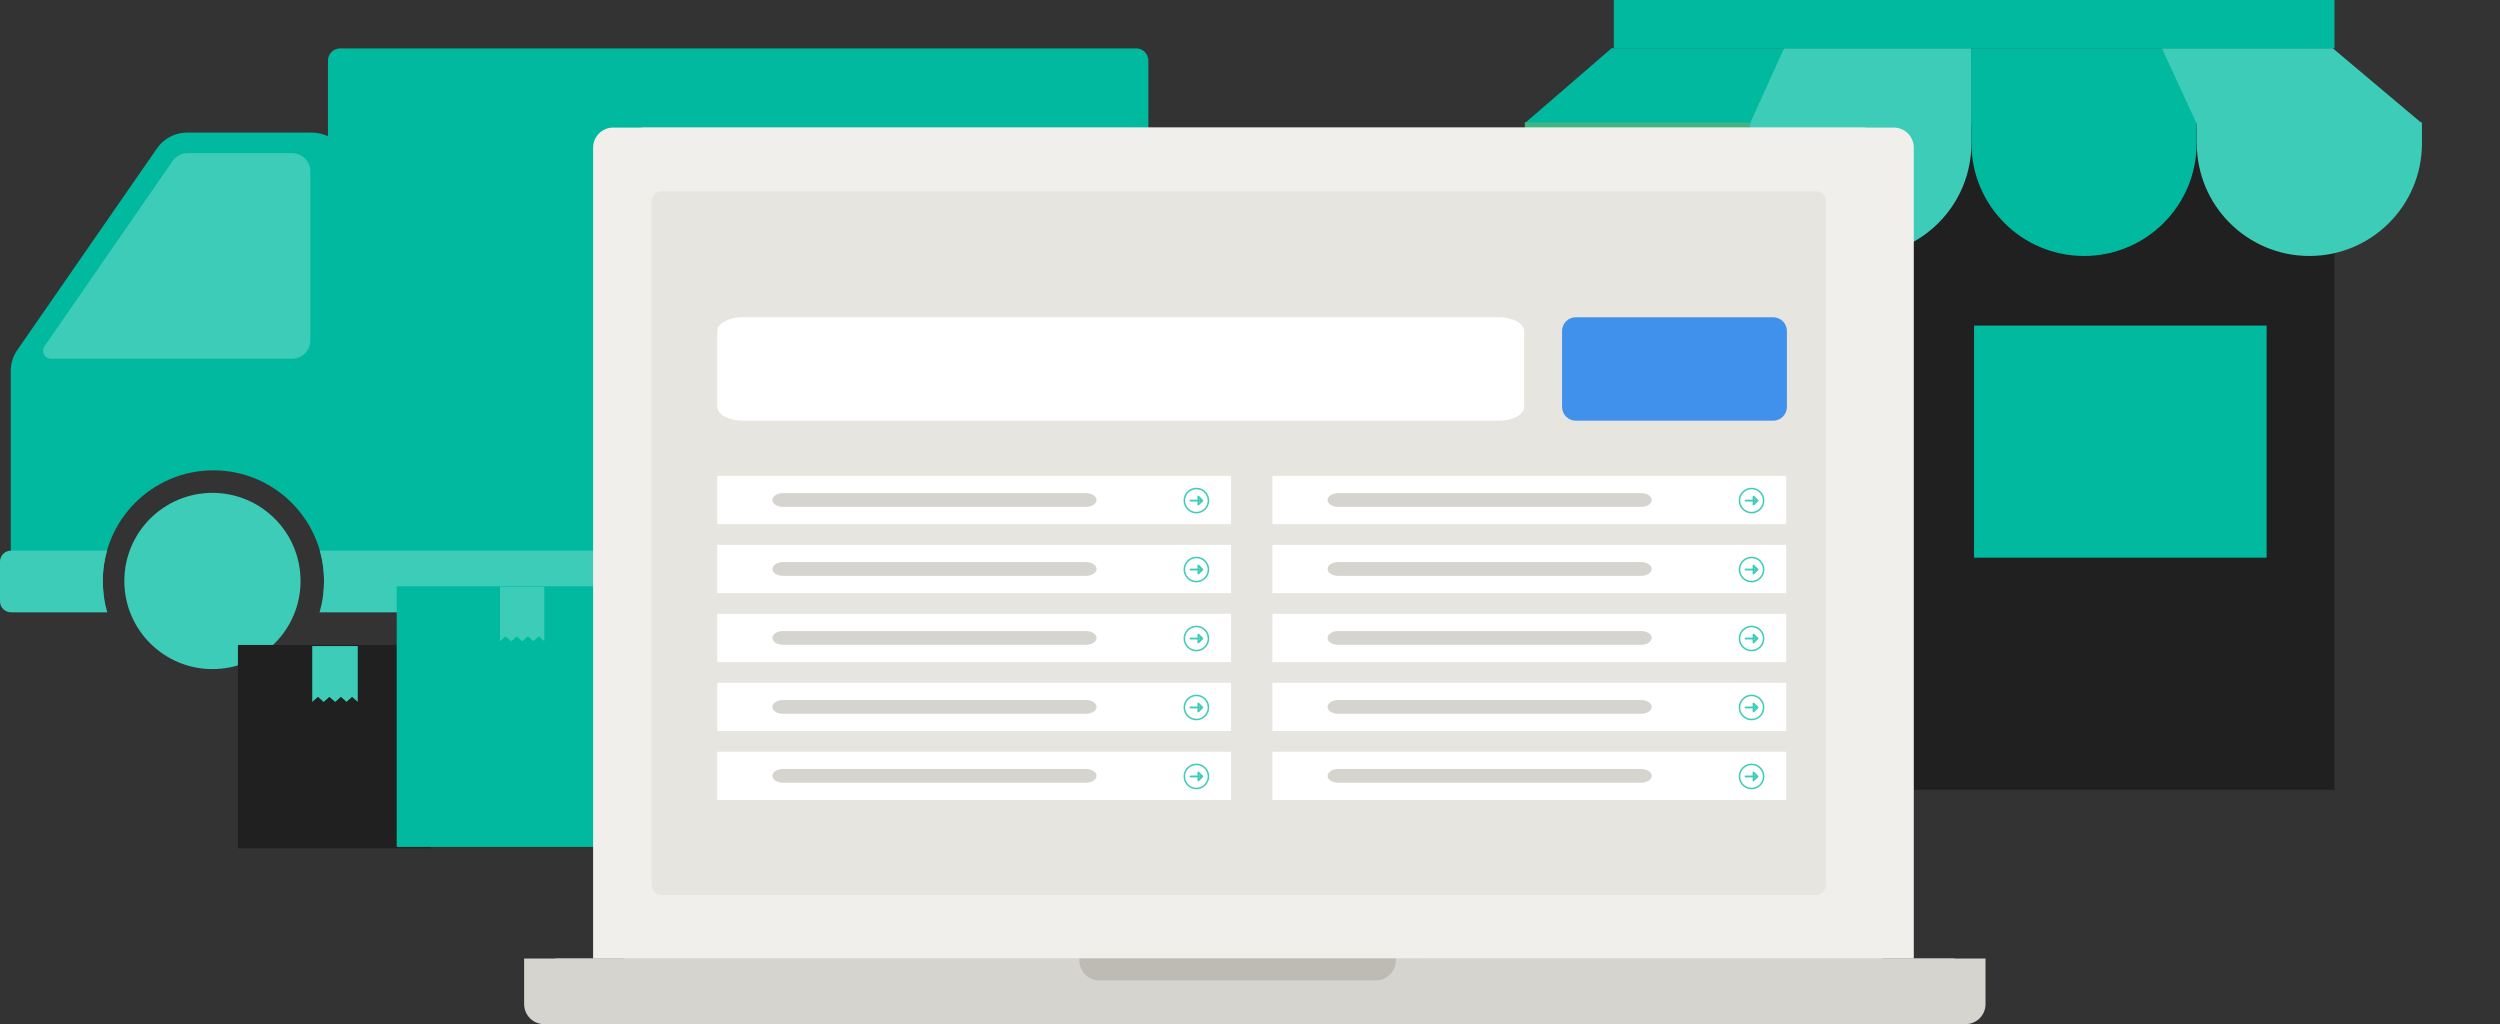 <svg width="725" height="297" viewBox="0 0 725 297" fill="none" xmlns="http://www.w3.org/2000/svg">
<rect x="0" y="0" width="725" height="297" fill="#333333" stroke="none"/>
<g clip-path="url(#clip0_303_34)">
<path d="M468 37.035H677V229.035H468V37.035Z" fill="#202020"/>
<path fill-rule="evenodd" clip-rule="evenodd" d="M571.706 35.494V41.584C571.706 59.614 557.089 74.231 539.058 74.231C521.027 74.231 506.41 59.614 506.41 41.583V35.494H571.706V35.494Z" fill="#3DCCB7"/>
<path fill-rule="evenodd" clip-rule="evenodd" d="M637.016 35.494V41.584C637.016 59.614 622.399 74.231 604.368 74.231C586.337 74.231 571.719 59.614 571.719 41.583V35.494H637.016V35.494Z" fill="#00B99E"/>
<path d="M676.489 13.984H626.734L636.642 35.775H702.364L676.489 13.984Z" fill="#3DCCB7"/>
<path d="M626.932 13.984H571.614V35.775H636.989L626.932 13.984V13.984ZM467.359 13.984H517.776L507.869 35.776H442.146L467.359 13.984V13.984Z" fill="#00B99E"/>
<path d="M517.382 13.984H571.614V35.775H507.521L517.382 13.984V13.984Z" fill="#3DCCB7"/>
<path fill-rule="evenodd" clip-rule="evenodd" d="M507.497 35.494V41.584C507.497 59.614 492.88 74.231 474.849 74.231C456.818 74.231 442.201 59.614 442.201 41.583V35.494H507.497V35.494Z" fill="#3FB484"/>
<path fill-rule="evenodd" clip-rule="evenodd" d="M702.366 35.494V41.584C702.366 59.614 687.749 74.231 669.718 74.231C651.687 74.231 637.07 59.614 637.07 41.583V35.494H702.366V35.494Z" fill="#3DCCB7"/>
<path d="M554.036 94.414H487.641V229.034H554.036V94.414ZM657.316 94.414H572.478V161.724H657.316V94.414ZM677 0H468V14H677V0Z" fill="#00B99E"/>
<path fill-rule="evenodd" clip-rule="evenodd" d="M95.109 17.575C95.109 17.11 95.201 16.65 95.379 16.22C95.557 15.791 95.818 15.4 96.147 15.072C96.476 14.743 96.866 14.482 97.296 14.304C97.726 14.127 98.186 14.035 98.651 14.035H329.486C329.951 14.035 330.411 14.127 330.841 14.304C331.271 14.482 331.661 14.743 331.99 15.072C332.319 15.4 332.58 15.791 332.757 16.22C332.935 16.65 333.027 17.11 333.027 17.575V165.509C333.027 165.974 332.936 166.435 332.758 166.865C332.58 167.294 332.319 167.685 331.99 168.014C331.661 168.343 331.271 168.604 330.841 168.782C330.412 168.96 329.951 169.051 329.486 169.051H307.188C307.192 168.863 307.193 168.674 307.193 168.485C307.193 150.766 292.83 136.403 275.111 136.403C257.393 136.403 243.029 150.766 243.029 168.485C243.029 168.674 243.031 168.862 243.034 169.051H98.651C98.601 169.051 98.551 169.05 98.501 169.047C97.238 170.515 95.599 171.61 93.759 172.214C93.903 170.975 93.974 169.728 93.974 168.48C93.974 150.762 79.61 136.398 61.892 136.398C44.173 136.398 29.81 150.762 29.81 168.48C29.81 169.925 29.905 171.347 30.09 172.74H13.746C7.879 172.74 3.123 167.984 3.123 162.117V107.561C3.123 105.4 3.782 103.29 5.013 101.513L45.517 43.025C46.495 41.613 47.8 40.46 49.321 39.663C50.842 38.866 52.534 38.45 54.251 38.45H90.448C92.121 38.45 93.703 38.837 95.11 39.525V17.575H95.109Z" fill="#00B99E"/>
<path d="M50.05 46.705C50.538 45.998 51.191 45.42 51.953 45.021C52.714 44.622 53.56 44.414 54.42 44.414H84.687C85.384 44.414 86.075 44.551 86.72 44.818C87.365 45.085 87.95 45.476 88.444 45.97C88.937 46.463 89.328 47.048 89.595 47.693C89.862 48.338 90 49.028 90 49.726V98.724C89.999 100.133 89.44 101.484 88.444 102.48C87.447 103.476 86.096 104.035 84.688 104.035H14.793C14.373 104.036 13.961 103.921 13.601 103.704C13.242 103.487 12.948 103.175 12.753 102.803C12.558 102.431 12.469 102.013 12.495 101.594C12.52 101.174 12.661 100.77 12.9 100.425L50.05 46.705Z" fill="#3DCCB7"/>
<path d="M274.825 194.036C288.937 194.036 300.377 182.596 300.377 168.484C300.377 154.372 288.937 142.932 274.825 142.932C260.713 142.932 249.273 154.372 249.273 168.484C249.273 182.596 260.713 194.036 274.825 194.036Z" fill="#3DCCB7"/>
<path fill-rule="evenodd" clip-rule="evenodd" d="M92.67 177.569C93.538 174.618 93.978 171.558 93.975 168.482C93.975 165.431 93.549 162.479 92.753 159.682H244.25C243.437 162.544 243.026 165.506 243.028 168.482C243.028 171.638 243.484 174.688 244.333 177.569H92.67ZM31.116 177.569H3.187C2.342 177.569 1.531 177.233 0.933 176.635C0.336 176.038 0 175.227 0 174.382L0 162.869C0 162.023 0.336 161.213 0.933 160.615C1.531 160.017 2.342 159.682 3.187 159.682H31.033C30.22 162.544 29.809 165.506 29.811 168.482C29.811 171.638 30.267 174.688 31.116 177.569V177.569ZM307.192 168.482C307.192 171.638 306.736 174.688 305.887 177.569H333.815C334.66 177.569 335.471 177.233 336.069 176.635C336.666 176.038 337.002 175.227 337.002 174.382V162.869C337.002 162.023 336.666 161.213 336.069 160.615C335.471 160.017 334.66 159.682 333.815 159.682H305.97C306.783 162.544 307.194 165.506 307.192 168.482V168.482Z" fill="#3DCCB7"/>
<path d="M61.609 194.036C75.721 194.036 87.161 182.596 87.161 168.484C87.161 154.372 75.721 142.932 61.609 142.932C47.497 142.932 36.057 154.372 36.057 168.484C36.057 182.596 47.497 194.036 61.609 194.036Z" fill="#3DCCB7"/>
<path d="M69 187.035H125V246.035H69V187.035Z" fill="#202020"/>
<path fill-rule="evenodd" clip-rule="evenodd" d="M90.549 187.352H103.742V203.543L102.109 202.084L100.481 203.538L98.853 202.084L97.203 203.557H97.173L95.524 202.084L93.875 203.557H93.848L92.199 202.084L90.551 203.557H90.549V187.352V187.352Z" fill="#3DCCB7"/>
<path d="M115.045 170.035H187.615V245.607H115.045V170.035Z" fill="#00B99E"/>
<path fill-rule="evenodd" clip-rule="evenodd" d="M144.998 170.18H157.851V185.953L156.26 184.531L154.674 185.948L153.088 184.531L151.481 185.966H151.452L149.845 184.531L148.239 185.966H148.211L146.604 184.531L144.998 185.965V170.18Z" fill="#3DCCB7"/>
<path d="M161 277.977H575.803V291.198C575.803 292.737 575.191 294.212 574.103 295.301C573.015 296.389 571.539 297 570 297.001H166.803C165.264 297.001 163.788 296.389 162.7 295.301C161.611 294.213 161 292.737 161 291.198V277.977Z" fill="#D6D4CE"/>
<path d="M555 277.976H180.998V42.803C180.998 41.264 181.609 39.788 182.698 38.7C183.786 37.611 185.262 37 186.801 37H549.197C550.736 37 552.212 37.611 553.3 38.7C554.389 39.788 555 41.264 555 42.803V277.976Z" fill="#F0EFEC"/>
<path d="M322 277.977H413.801V278.515C413.801 280.054 413.189 281.529 412.101 282.618C411.013 283.706 409.537 284.317 407.998 284.318H327.803C326.264 284.318 324.788 283.706 323.7 282.618C322.611 281.53 322 280.054 322 278.515V277.977Z" fill="#BEBBB4"/>
<path d="M535.668 55.463H200.901C199.299 55.463 198 56.762 198 58.364V256.642C198 258.244 199.299 259.543 200.901 259.543H535.668C537.27 259.543 538.569 258.244 538.569 256.642V58.364C538.569 56.762 537.27 55.463 535.668 55.463Z" fill="#E7E5E0"/>
<path d="M152 277.977H566.803V291.198C566.803 292.737 566.191 294.212 565.103 295.301C564.015 296.389 562.539 297 561 297.001H157.803C156.264 297.001 154.788 296.389 153.7 295.301C152.611 294.213 152 292.737 152 291.198V277.977Z" fill="#D6D4CE"/>
<path d="M546 277.976H171.998V42.803C171.998 41.264 172.609 39.788 173.698 38.7C174.786 37.611 176.262 37 177.801 37H540.197C541.736 37 543.212 37.611 544.3 38.7C545.389 39.788 546 41.264 546 42.803V277.976Z" fill="#F0EFEC"/>
<path d="M313 277.977H404.801V278.515C404.801 280.054 404.189 281.529 403.101 282.618C402.013 283.706 400.537 284.317 398.998 284.318H318.803C317.264 284.318 315.788 283.706 314.7 282.618C313.611 281.53 313 280.054 313 278.515V277.977Z" fill="#BEBBB4"/>
<path d="M526.668 55.463H191.901C190.299 55.463 189 56.762 189 58.364V256.642C189 258.244 190.299 259.543 191.901 259.543H526.668C528.27 259.543 529.569 258.244 529.569 256.642V58.364C529.569 56.762 528.27 55.463 526.668 55.463Z" fill="#E7E5E0"/>
<path d="M434.63 92H215.37C211.3 92 208 93.791 208 96V118C208 120.209 211.3 122 215.37 122H434.63C438.7 122 442 120.209 442 118V96C442 93.791 438.7 92 434.63 92Z" fill="white"/>
<path d="M514.203 92H457C454.791 92 453 93.791 453 96V118C453 120.209 454.791 122 457 122H514.203C516.412 122 518.203 120.209 518.203 118V96C518.203 93.791 516.412 92 514.203 92Z" fill="#4091EB"/>
<path d="M369 138H518V152H369V138Z" fill="white"/>
<path d="M507.952 148.67C509.887 148.67 511.455 147.102 511.455 145.167C511.455 143.232 509.887 141.664 507.952 141.664C506.018 141.664 504.449 143.232 504.449 145.167C504.449 147.102 506.018 148.67 507.952 148.67Z" stroke="#3DCCB7" stroke-width="0.448"/>
<path d="M506.232 145.168H509.673M508.526 146.315L509.099 145.741L509.673 145.168L508.526 144.021V146.315Z" stroke="#3DCCB7" stroke-width="0.538" stroke-linecap="round" stroke-linejoin="round"/>
<path d="M475.905 143H388.095C386.386 143 385 143.895 385 145C385 146.105 386.386 147 388.095 147H475.905C477.614 147 479 146.105 479 145C479 143.895 477.614 143 475.905 143Z" fill="#D6D4CE"/>
<path d="M369 158H518V172H369V158Z" fill="white"/>
<path d="M507.952 168.67C509.887 168.67 511.455 167.102 511.455 165.167C511.455 163.232 509.887 161.664 507.952 161.664C506.018 161.664 504.449 163.232 504.449 165.167C504.449 167.102 506.018 168.67 507.952 168.67Z" stroke="#3DCCB7" stroke-width="0.448"/>
<path d="M506.232 165.168H509.673M508.526 166.315L509.099 165.741L509.673 165.168L508.526 164.021V166.315Z" stroke="#3DCCB7" stroke-width="0.538" stroke-linecap="round" stroke-linejoin="round"/>
<path d="M475.905 163H388.095C386.386 163 385 163.895 385 165C385 166.105 386.386 167 388.095 167H475.905C477.614 167 479 166.105 479 165C479 163.895 477.614 163 475.905 163Z" fill="#D6D4CE"/>
<path d="M369 178H518V192H369V178Z" fill="white"/>
<path d="M507.952 188.67C509.887 188.67 511.455 187.102 511.455 185.167C511.455 183.232 509.887 181.664 507.952 181.664C506.018 181.664 504.449 183.232 504.449 185.167C504.449 187.102 506.018 188.67 507.952 188.67Z" stroke="#3DCCB7" stroke-width="0.448"/>
<path d="M506.232 185.168H509.673M508.526 186.315L509.099 185.741L509.673 185.168L508.526 184.021V186.315Z" stroke="#3DCCB7" stroke-width="0.538" stroke-linecap="round" stroke-linejoin="round"/>
<path d="M475.905 183H388.095C386.386 183 385 183.895 385 185C385 186.105 386.386 187 388.095 187H475.905C477.614 187 479 186.105 479 185C479 183.895 477.614 183 475.905 183Z" fill="#D6D4CE"/>
<path d="M369 198H518V212H369V198Z" fill="white"/>
<path d="M507.952 208.67C509.887 208.67 511.455 207.102 511.455 205.167C511.455 203.232 509.887 201.664 507.952 201.664C506.018 201.664 504.449 203.232 504.449 205.167C504.449 207.102 506.018 208.67 507.952 208.67Z" stroke="#3DCCB7" stroke-width="0.448"/>
<path d="M506.232 205.168H509.673M508.526 206.315L509.099 205.741L509.673 205.168L508.526 204.021V206.315Z" stroke="#3DCCB7" stroke-width="0.538" stroke-linecap="round" stroke-linejoin="round"/>
<path d="M475.905 203H388.095C386.386 203 385 203.895 385 205C385 206.105 386.386 207 388.095 207H475.905C477.614 207 479 206.105 479 205C479 203.895 477.614 203 475.905 203Z" fill="#D6D4CE"/>
<path d="M369 218H518V232H369V218Z" fill="white"/>
<path d="M507.952 228.67C509.887 228.67 511.455 227.102 511.455 225.167C511.455 223.232 509.887 221.664 507.952 221.664C506.018 221.664 504.449 223.232 504.449 225.167C504.449 227.102 506.018 228.67 507.952 228.67Z" stroke="#3DCCB7" stroke-width="0.448"/>
<path d="M506.232 225.168H509.673M508.526 226.315L509.099 225.741L509.673 225.168L508.526 224.021V226.315Z" stroke="#3DCCB7" stroke-width="0.538" stroke-linecap="round" stroke-linejoin="round"/>
<path d="M475.905 223H388.095C386.386 223 385 223.895 385 225C385 226.105 386.386 227 388.095 227H475.905C477.614 227 479 226.105 479 225C479 223.895 477.614 223 475.905 223Z" fill="#D6D4CE"/>
<path d="M208 138H357V152H208V138Z" fill="white"/>
<path d="M346.952 148.67C348.887 148.67 350.455 147.102 350.455 145.167C350.455 143.232 348.887 141.664 346.952 141.664C345.018 141.664 343.449 143.232 343.449 145.167C343.449 147.102 345.018 148.67 346.952 148.67Z" stroke="#3DCCB7" stroke-width="0.448"/>
<path d="M345.232 145.168H348.673M347.526 146.315L348.099 145.741L348.673 145.168L347.526 144.021V146.315Z" stroke="#3DCCB7" stroke-width="0.538" stroke-linecap="round" stroke-linejoin="round"/>
<path d="M314.905 143H227.095C225.386 143 224 143.895 224 145C224 146.105 225.386 147 227.095 147H314.905C316.614 147 318 146.105 318 145C318 143.895 316.614 143 314.905 143Z" fill="#D6D4CE"/>
<path d="M208 158H357V172H208V158Z" fill="white"/>
<path d="M346.952 168.67C348.887 168.67 350.455 167.102 350.455 165.167C350.455 163.232 348.887 161.664 346.952 161.664C345.018 161.664 343.449 163.232 343.449 165.167C343.449 167.102 345.018 168.67 346.952 168.67Z" stroke="#3DCCB7" stroke-width="0.448"/>
<path d="M345.232 165.168H348.673M347.526 166.315L348.099 165.741L348.673 165.168L347.526 164.021V166.315Z" stroke="#3DCCB7" stroke-width="0.538" stroke-linecap="round" stroke-linejoin="round"/>
<path d="M314.905 163H227.095C225.386 163 224 163.895 224 165C224 166.105 225.386 167 227.095 167H314.905C316.614 167 318 166.105 318 165C318 163.895 316.614 163 314.905 163Z" fill="#D6D4CE"/>
<path d="M208 178H357V192H208V178Z" fill="white"/>
<path d="M346.952 188.67C348.887 188.67 350.455 187.102 350.455 185.167C350.455 183.232 348.887 181.664 346.952 181.664C345.018 181.664 343.449 183.232 343.449 185.167C343.449 187.102 345.018 188.67 346.952 188.67Z" stroke="#3DCCB7" stroke-width="0.448"/>
<path d="M345.232 185.168H348.673M347.526 186.315L348.099 185.741L348.673 185.168L347.526 184.021V186.315Z" stroke="#3DCCB7" stroke-width="0.538" stroke-linecap="round" stroke-linejoin="round"/>
<path d="M314.905 183H227.095C225.386 183 224 183.895 224 185C224 186.105 225.386 187 227.095 187H314.905C316.614 187 318 186.105 318 185C318 183.895 316.614 183 314.905 183Z" fill="#D6D4CE"/>
<path d="M208 198H357V212H208V198Z" fill="white"/>
<path d="M346.952 208.67C348.887 208.67 350.455 207.102 350.455 205.167C350.455 203.232 348.887 201.664 346.952 201.664C345.018 201.664 343.449 203.232 343.449 205.167C343.449 207.102 345.018 208.67 346.952 208.67Z" stroke="#3DCCB7" stroke-width="0.448"/>
<path d="M345.232 205.168H348.673M347.526 206.315L348.099 205.741L348.673 205.168L347.526 204.021V206.315Z" stroke="#3DCCB7" stroke-width="0.538" stroke-linecap="round" stroke-linejoin="round"/>
<path d="M314.905 203H227.095C225.386 203 224 203.895 224 205C224 206.105 225.386 207 227.095 207H314.905C316.614 207 318 206.105 318 205C318 203.895 316.614 203 314.905 203Z" fill="#D6D4CE"/>
<path d="M208 218H357V232H208V218Z" fill="white"/>
<path d="M346.952 228.67C348.887 228.67 350.455 227.102 350.455 225.167C350.455 223.232 348.887 221.664 346.952 221.664C345.018 221.664 343.449 223.232 343.449 225.167C343.449 227.102 345.018 228.67 346.952 228.67Z" stroke="#3DCCB7" stroke-width="0.448"/>
<path d="M345.232 225.168H348.673M347.526 226.315L348.099 225.741L348.673 225.168L347.526 224.021V226.315Z" stroke="#3DCCB7" stroke-width="0.538" stroke-linecap="round" stroke-linejoin="round"/>
<path d="M314.905 223H227.095C225.386 223 224 223.895 224 225C224 226.105 225.386 227 227.095 227H314.905C316.614 227 318 226.105 318 225C318 223.895 316.614 223 314.905 223Z" fill="#D6D4CE"/>
</g>
<defs>
<clipPath id="clip0_303_34">
<rect width="725" height="297" fill="white"/>
</clipPath>
</defs>
</svg>
